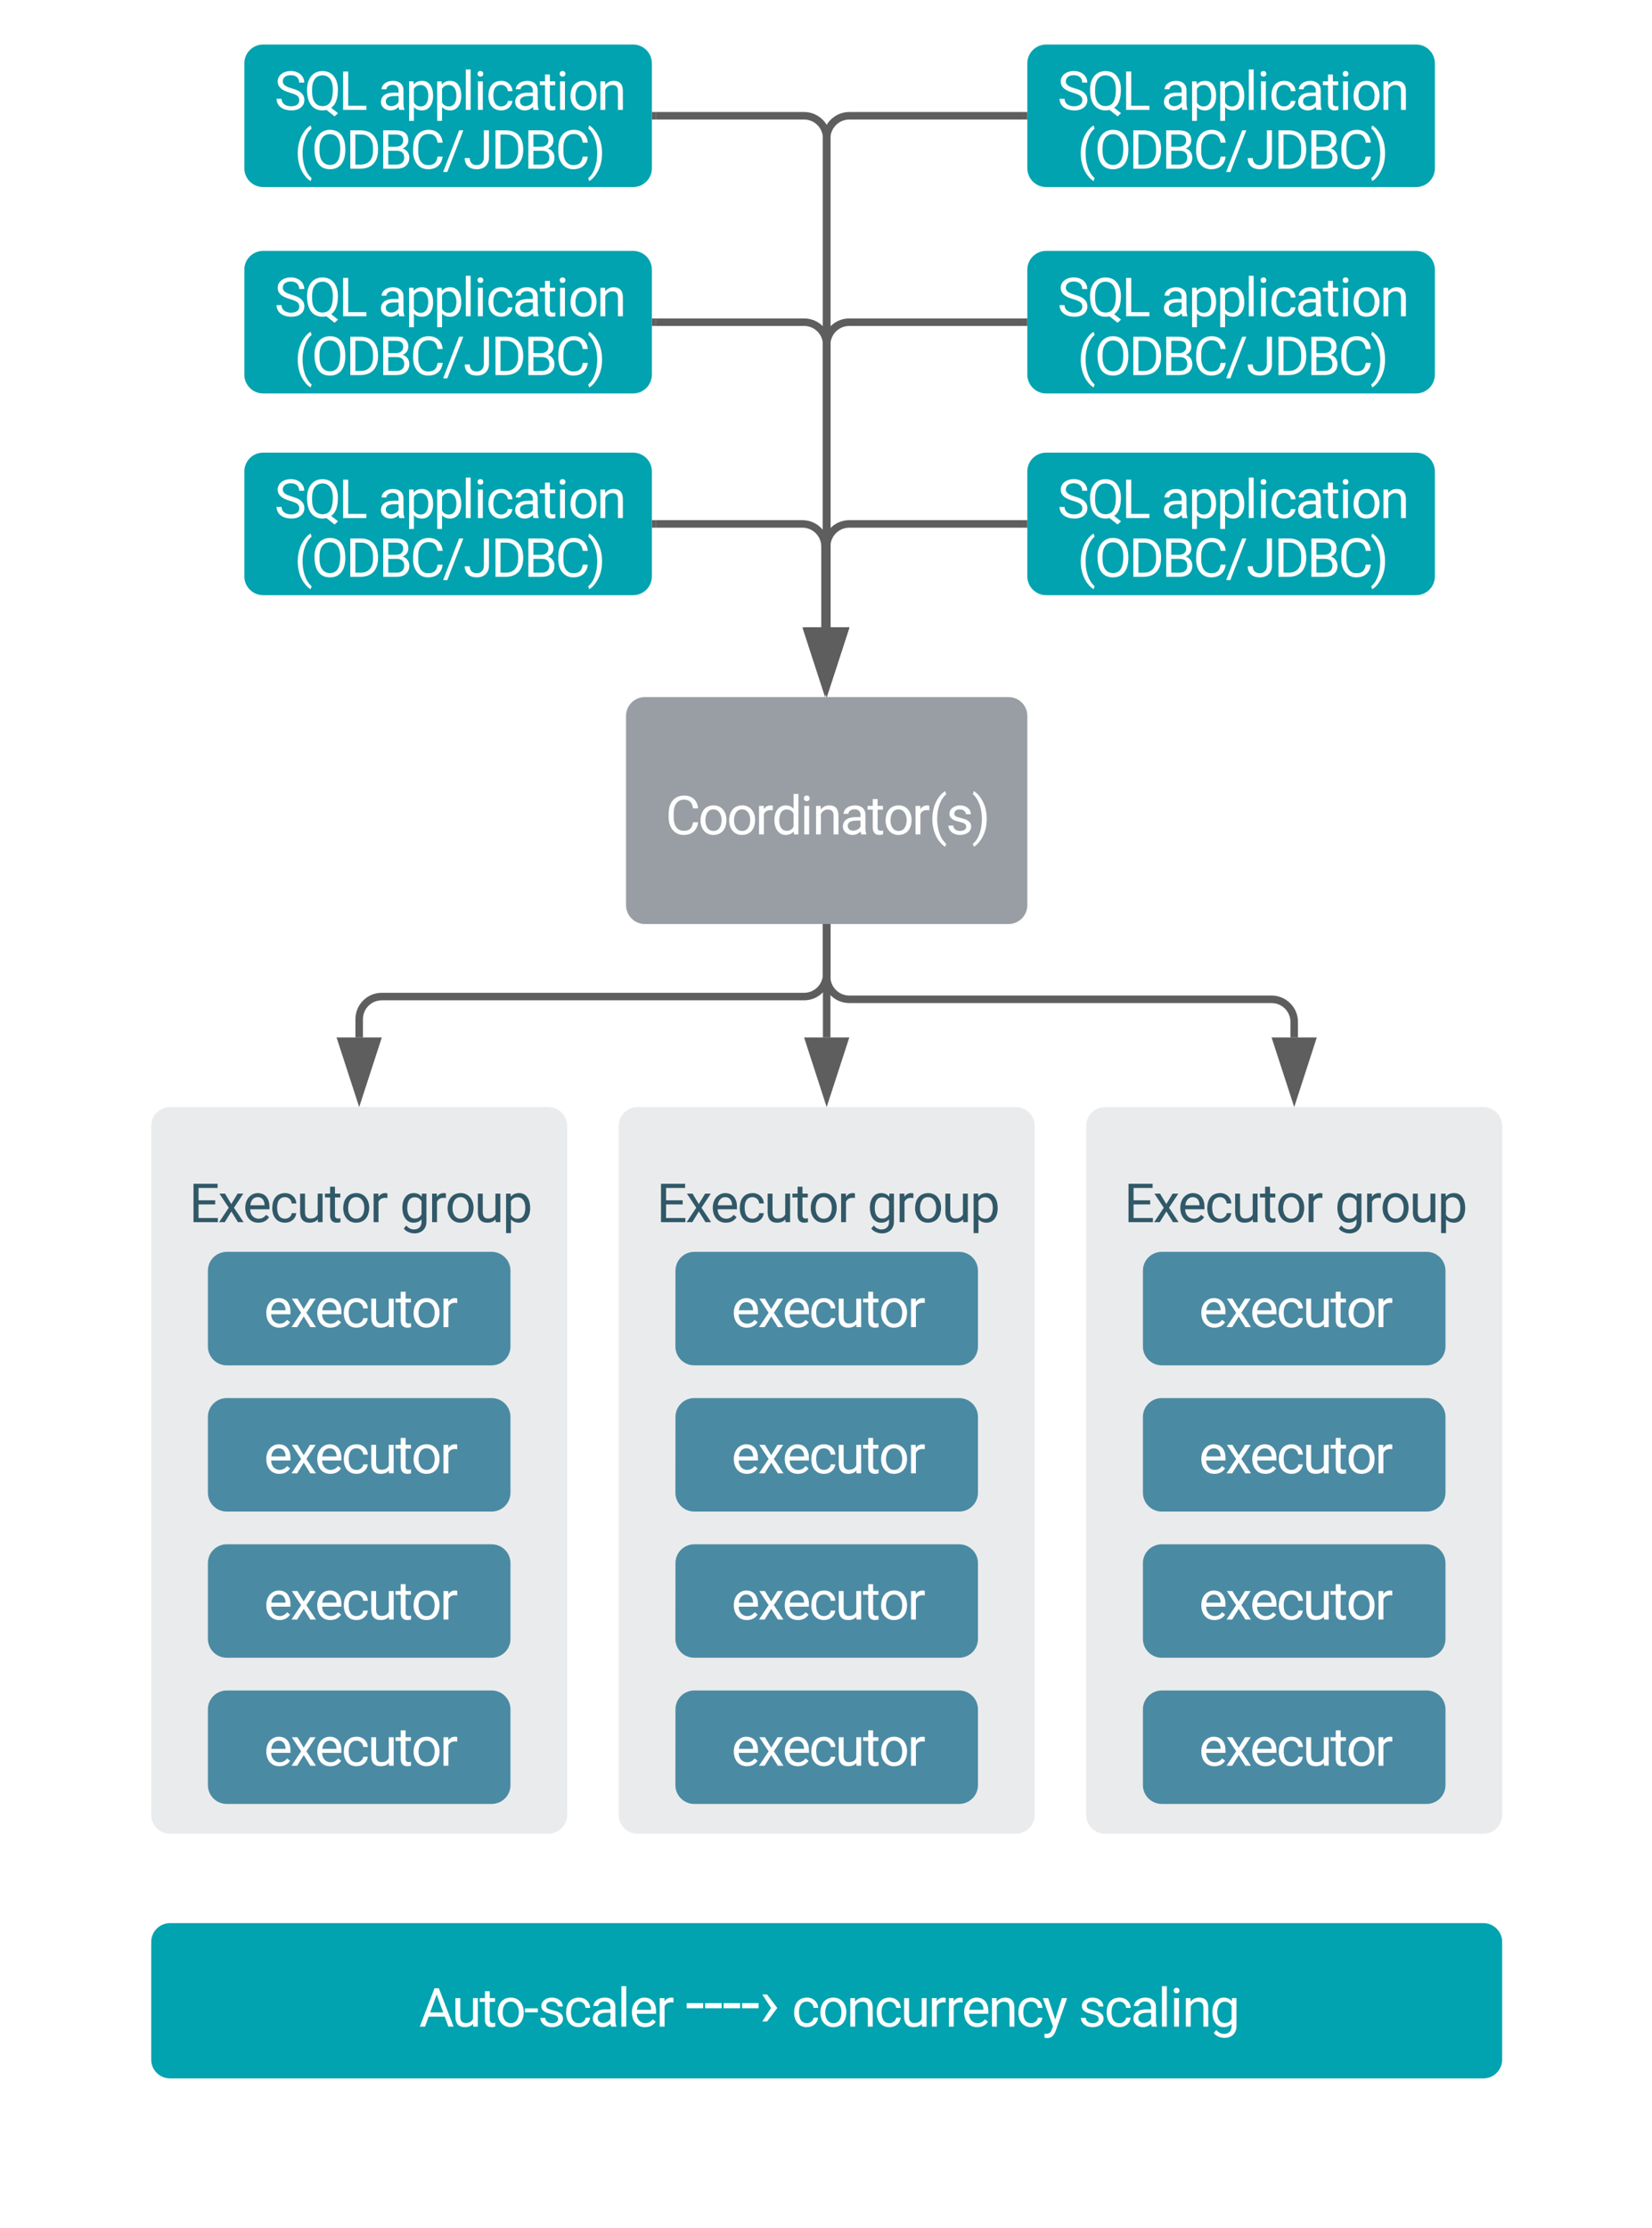 <svg xmlns="http://www.w3.org/2000/svg" viewBox="0 0 439 592" width="439" height="592"><g xmlns:xlink="http://www.w3.org/1999/xlink" xmlns:lucid="lucid" transform="translate(1453 0)" lucid:page-tab-id="0_0"><path d="M-1472 0h800v600h-800z" fill="#fff"/><path d="M-1388.07 16.83c0-2.76 2.23-5 5-5h98.3c2.77 0 5 2.24 5 5V44.7c0 2.76-2.23 5-5 5h-98.3c-2.77 0-5-2.24-5-5z" stroke="#000" stroke-opacity="0" stroke-width="2" fill="#00a3af"/><use xlink:href="#a" transform="matrix(1,0,0,1,-1383.074,16.828) translate(2.99 12.37)"/><use xlink:href="#b" transform="matrix(1,0,0,1,-1383.074,16.828) translate(30.542 12.37)"/><use xlink:href="#c" transform="matrix(1,0,0,1,-1383.074,16.828) translate(8.257 27.995)"/><path d="M-1388.07 125.26c0-2.76 2.23-5 5-5h98.3c2.77 0 5 2.24 5 5v27.87c0 2.76-2.23 5-5 5h-98.3c-2.77 0-5-2.24-5-5z" stroke="#000" stroke-opacity="0" stroke-width="2" fill="#00a3af"/><use xlink:href="#a" transform="matrix(1,0,0,1,-1383.074,125.26) translate(2.99 12.37)"/><use xlink:href="#b" transform="matrix(1,0,0,1,-1383.074,125.26) translate(30.542 12.37)"/><use xlink:href="#c" transform="matrix(1,0,0,1,-1383.074,125.26) translate(8.257 27.995)"/><path d="M-1388.07 71.66c0-2.76 2.23-5 5-5h98.3c2.77 0 5 2.24 5 5v27.87c0 2.76-2.23 5-5 5h-98.3c-2.77 0-5-2.24-5-5z" stroke="#000" stroke-opacity="0" stroke-width="2" fill="#00a3af"/><use xlink:href="#a" transform="matrix(1,0,0,1,-1383.074,71.658) translate(2.99 12.37)"/><use xlink:href="#b" transform="matrix(1,0,0,1,-1383.074,71.658) translate(30.542 12.37)"/><use xlink:href="#c" transform="matrix(1,0,0,1,-1383.074,71.658) translate(8.257 27.995)"/><path d="M-1286.64 190.2c0-2.76 2.24-5 5-5h96.64c2.77 0 5 2.24 5 5v50.3c0 2.75-2.23 5-5 5h-96.64c-2.76 0-5-2.25-5-5z" stroke="#000" stroke-opacity="0" stroke-width="2" fill="#989ea4"/><use xlink:href="#d" transform="matrix(1,0,0,1,-1281.637,190.197) translate(5.476 31.495)"/><path d="M-1180 16.83c0-2.76 2.24-5 5-5h98.3c2.78 0 5 2.24 5 5V44.7c0 2.76-2.22 5-5 5h-98.3c-2.76 0-5-2.24-5-5z" stroke="#000" stroke-opacity="0" stroke-width="2" fill="#00a3af"/><use xlink:href="#a" transform="matrix(1,0,0,1,-1174.996,16.828) translate(2.99 12.37)"/><use xlink:href="#b" transform="matrix(1,0,0,1,-1174.996,16.828) translate(30.542 12.37)"/><use xlink:href="#c" transform="matrix(1,0,0,1,-1174.996,16.828) translate(8.257 27.995)"/><path d="M-1180 125.26c0-2.76 2.24-5 5-5h98.3c2.78 0 5 2.24 5 5v27.87c0 2.76-2.22 5-5 5h-98.3c-2.76 0-5-2.24-5-5z" stroke="#000" stroke-opacity="0" stroke-width="2" fill="#00a3af"/><use xlink:href="#a" transform="matrix(1,0,0,1,-1174.996,125.26) translate(2.99 12.37)"/><use xlink:href="#b" transform="matrix(1,0,0,1,-1174.996,125.26) translate(30.542 12.37)"/><use xlink:href="#c" transform="matrix(1,0,0,1,-1174.996,125.26) translate(8.257 27.995)"/><path d="M-1180 71.66c0-2.76 2.24-5 5-5h98.3c2.78 0 5 2.24 5 5v27.87c0 2.76-2.22 5-5 5h-98.3c-2.76 0-5-2.24-5-5z" stroke="#000" stroke-opacity="0" stroke-width="2" fill="#00a3af"/><use xlink:href="#a" transform="matrix(1,0,0,1,-1174.996,71.658) translate(2.99 12.37)"/><use xlink:href="#b" transform="matrix(1,0,0,1,-1174.996,71.658) translate(30.542 12.37)"/><use xlink:href="#c" transform="matrix(1,0,0,1,-1174.996,71.658) translate(8.257 27.995)"/><path d="M-1278.76 30.76h39.44c3.32 0 6 2.7 6 6V166.7" stroke="#5e5e5e" stroke-width="2" fill="none"/><path d="M-1278.74 31.76h-1.02v-2h1.02z" fill="#5e5e5e"/><path d="M-1233.32 181.96l-4.63-14.27h9.27z" stroke="#5e5e5e" stroke-width="2" fill="#5e5e5e"/><path d="M-1181 30.76h-46.32c-3.3 0-6 2.7-6 6V166.7" stroke="#5e5e5e" stroke-width="2" fill="none"/><path d="M-1180 31.76h-1.02v-2h1.02z" fill="#5e5e5e"/><path d="M-1233.32 181.96l-4.63-14.27h9.27z" stroke="#5e5e5e" stroke-width="2" fill="#5e5e5e"/><path d="M-1181 85.6h-46.32c-3.3 0-6 2.68-6 6v75.1" stroke="#5e5e5e" stroke-width="2" fill="none"/><path d="M-1180 86.6h-1.02v-2h1.02z" fill="#5e5e5e"/><path d="M-1233.32 181.96l-4.63-14.27h9.27z" stroke="#5e5e5e" stroke-width="2" fill="#5e5e5e"/><path d="M-1181 139.2h-46.32c-3.3 0-6 2.68-6 6v21.5" stroke="#5e5e5e" stroke-width="2" fill="none"/><path d="M-1180 140.2h-1.02v-2h1.02z" fill="#5e5e5e"/><path d="M-1233.32 181.96l-4.63-14.27h9.27z" stroke="#5e5e5e" stroke-width="2" fill="#5e5e5e"/><path d="M-1278.76 139.2h39c3.3 0 6 2.68 6 6v21.5" stroke="#5e5e5e" stroke-width="2" fill="none"/><path d="M-1278.74 140.2h-1.02v-2h1.02z" fill="#5e5e5e"/><path d="M-1233.76 181.96l-4.64-14.27h9.27z" stroke="#5e5e5e" stroke-width="2" fill="#5e5e5e"/><path d="M-1278.76 85.6h39.44c3.32 0 6 2.68 6 6v75.1" stroke="#5e5e5e" stroke-width="2" fill="none"/><path d="M-1278.74 86.6h-1.02v-2h1.02z" fill="#5e5e5e"/><path d="M-1233.32 181.96l-4.63-14.27h9.27z" stroke="#5e5e5e" stroke-width="2" fill="#5e5e5e"/><path d="M-1412.82 299.13c0-2.76 2.24-5 5-5h100.54c2.76 0 5 2.24 5 5V482.2c0 2.75-2.24 5-5 5h-100.54c-2.76 0-5-2.25-5-5z" stroke="#000" stroke-opacity="0" stroke-width="2" fill="#eaebec"/><use xlink:href="#e" transform="matrix(1,0,0,1,-1407.823,299.133) translate(5.061 25.576)"/><use xlink:href="#f" transform="matrix(1,0,0,1,-1407.823,299.133) translate(61.07 25.576)"/><path d="M-1397.75 337.6c0-2.76 2.24-5 5-5h70.4c2.76 0 5 2.24 5 5v20.15c0 2.77-2.24 5-5 5h-70.4c-2.76 0-5-2.23-5-5z" stroke="#000" stroke-opacity="0" stroke-width="2" fill="#4b8aa3"/><use xlink:href="#g" transform="matrix(1,0,0,1,-1392.749,337.606) translate(9.862 14.995)"/><path d="M-1397.75 376.45c0-2.76 2.24-5 5-5h70.4c2.76 0 5 2.24 5 5v20.15c0 2.76-2.24 5-5 5h-70.4c-2.76 0-5-2.24-5-5z" stroke="#000" stroke-opacity="0" stroke-width="2" fill="#4b8aa3"/><use xlink:href="#g" transform="matrix(1,0,0,1,-1392.749,376.449) translate(9.862 14.995)"/><path d="M-1397.75 415.3c0-2.77 2.24-5 5-5h70.4c2.76 0 5 2.23 5 5v20.14c0 2.76-2.24 5-5 5h-70.4c-2.76 0-5-2.24-5-5z" stroke="#000" stroke-opacity="0" stroke-width="2" fill="#4b8aa3"/><use xlink:href="#g" transform="matrix(1,0,0,1,-1392.749,415.293) translate(9.862 14.995)"/><path d="M-1397.75 454.14c0-2.77 2.24-5 5-5h70.4c2.76 0 5 2.23 5 5v20.14c0 2.77-2.24 5-5 5h-70.4c-2.76 0-5-2.23-5-5z" stroke="#000" stroke-opacity="0" stroke-width="2" fill="#4b8aa3"/><use xlink:href="#g" transform="matrix(1,0,0,1,-1392.749,454.136) translate(9.862 14.995)"/><path d="M-1288.6 299.13c0-2.76 2.25-5 5-5h100.56c2.76 0 5 2.24 5 5V482.2c0 2.75-2.24 5-5 5h-100.55c-2.75 0-5-2.25-5-5z" stroke="#000" stroke-opacity="0" stroke-width="2" fill="#eaebec"/><use xlink:href="#e" transform="matrix(1,0,0,1,-1283.588,299.133) translate(5.061 25.576)"/><use xlink:href="#f" transform="matrix(1,0,0,1,-1283.588,299.133) translate(61.07 25.576)"/><path d="M-1273.5 337.6c0-2.76 2.22-5 5-5h70.38c2.76 0 5 2.24 5 5v20.15c0 2.77-2.24 5-5 5h-70.4c-2.76 0-5-2.23-5-5z" stroke="#000" stroke-opacity="0" stroke-width="2" fill="#4b8aa3"/><use xlink:href="#g" transform="matrix(1,0,0,1,-1268.514,337.606) translate(9.862 14.995)"/><path d="M-1273.5 376.45c0-2.76 2.22-5 5-5h70.38c2.76 0 5 2.24 5 5v20.15c0 2.76-2.24 5-5 5h-70.4c-2.76 0-5-2.24-5-5z" stroke="#000" stroke-opacity="0" stroke-width="2" fill="#4b8aa3"/><use xlink:href="#g" transform="matrix(1,0,0,1,-1268.514,376.449) translate(9.862 14.995)"/><path d="M-1273.5 415.3c0-2.77 2.22-5 5-5h70.38c2.76 0 5 2.23 5 5v20.14c0 2.76-2.24 5-5 5h-70.4c-2.76 0-5-2.24-5-5z" stroke="#000" stroke-opacity="0" stroke-width="2" fill="#4b8aa3"/><use xlink:href="#g" transform="matrix(1,0,0,1,-1268.514,415.293) translate(9.862 14.995)"/><path d="M-1273.5 454.14c0-2.77 2.22-5 5-5h70.38c2.76 0 5 2.23 5 5v20.14c0 2.77-2.24 5-5 5h-70.4c-2.76 0-5-2.23-5-5z" stroke="#000" stroke-opacity="0" stroke-width="2" fill="#4b8aa3"/><use xlink:href="#g" transform="matrix(1,0,0,1,-1268.514,454.136) translate(9.862 14.995)"/><path d="M-1164.35 299.13c0-2.76 2.24-5 5-5h100.54c2.75 0 5 2.24 5 5V482.2c0 2.75-2.25 5-5 5h-100.55c-2.76 0-5-2.25-5-5z" stroke="#000" stroke-opacity="0" stroke-width="2" fill="#eaebec"/><use xlink:href="#e" transform="matrix(1,0,0,1,-1159.353,299.133) translate(5.061 25.576)"/><use xlink:href="#f" transform="matrix(1,0,0,1,-1159.353,299.133) translate(61.07 25.576)"/><path d="M-1149.28 337.6c0-2.76 2.24-5 5-5h70.4c2.76 0 5 2.24 5 5v20.15c0 2.77-2.24 5-5 5h-70.4c-2.76 0-5-2.23-5-5z" stroke="#000" stroke-opacity="0" stroke-width="2" fill="#4b8aa3"/><use xlink:href="#g" transform="matrix(1,0,0,1,-1144.279,337.606) translate(9.862 14.995)"/><path d="M-1149.28 376.45c0-2.76 2.24-5 5-5h70.4c2.76 0 5 2.24 5 5v20.15c0 2.76-2.24 5-5 5h-70.4c-2.76 0-5-2.24-5-5z" stroke="#000" stroke-opacity="0" stroke-width="2" fill="#4b8aa3"/><use xlink:href="#g" transform="matrix(1,0,0,1,-1144.279,376.449) translate(9.862 14.995)"/><path d="M-1149.28 415.3c0-2.77 2.24-5 5-5h70.4c2.76 0 5 2.23 5 5v20.14c0 2.76-2.24 5-5 5h-70.4c-2.76 0-5-2.24-5-5z" stroke="#000" stroke-opacity="0" stroke-width="2" fill="#4b8aa3"/><g><use xlink:href="#g" transform="matrix(1,0,0,1,-1144.279,415.293) translate(9.862 14.995)"/></g><path d="M-1149.28 454.14c0-2.77 2.24-5 5-5h70.4c2.76 0 5 2.23 5 5v20.14c0 2.77-2.24 5-5 5h-70.4c-2.76 0-5-2.23-5-5z" stroke="#000" stroke-opacity="0" stroke-width="2" fill="#4b8aa3"/><g><use xlink:href="#g" transform="matrix(1,0,0,1,-1144.279,454.136) translate(9.862 14.995)"/></g><path d="M-1233.32 246.5v12.27c0 3.3-2.68 6-6 6h-112.23c-3.3 0-6 2.68-6 6v4.86" stroke="#5e5e5e" stroke-width="2" fill="none"/><path d="M-1232.32 246.52h-2v-1.03h2z" fill="#5e5e5e"/><path d="M-1357.55 290.9l-4.64-14.27h9.28z" stroke="#5e5e5e" stroke-width="2" fill="#5e5e5e"/><path d="M-1233.32 246.5v29.13" stroke="#5e5e5e" stroke-width="2" fill="none"/><path d="M-1232.32 246.52h-2v-1.03h2z" fill="#5e5e5e"/><path d="M-1233.32 290.9l-4.63-14.27h9.27z" stroke="#5e5e5e" stroke-width="2" fill="#5e5e5e"/><path d="M-1233.32 246.5v13c0 3.32 2.7 6 6 6h112.24c3.3 0 6 2.7 6 6v4.13" stroke="#5e5e5e" stroke-width="2" fill="none"/><path d="M-1232.32 246.52h-2v-1.03h2z" fill="#5e5e5e"/><path d="M-1109.08 290.9l-4.64-14.27h9.27z" stroke="#5e5e5e" stroke-width="2" fill="#5e5e5e"/><path d="M-1412.82 515.95c0-2.76 2.24-5 5-5h349c2.77 0 5 2.24 5 5v31.25c0 2.77-2.23 5-5 5h-349c-2.76 0-5-2.23-5-5z" stroke="#000" stroke-opacity="0" stroke-width="2" fill="#00a3af"/><g><use xlink:href="#h" transform="matrix(1,0,0,1,-1407.823,515.955) translate(66.191 22.493)"/><use xlink:href="#i" transform="matrix(1,0,0,1,-1407.823,515.955) translate(136.966 22.493)"/><use xlink:href="#j" transform="matrix(1,0,0,1,-1407.823,515.955) translate(165.215 22.493)"/><use xlink:href="#k" transform="matrix(1,0,0,1,-1407.823,515.955) translate(241.393 22.493)"/></g><defs><path fill="#fff" d="M631-137c179 0 314-70 314-231 0-71-25-127-75-166s-141-77-272-115c-165-47-285-106-360-175s-112-154-112-255c0-245 231-397 495-397 206 0 369 89 449 218 43 68 65 142 65 223H942c0-184-129-283-321-283-172 0-299 76-301 236 0 59 26 109 76 150s135 78 256 113c205 59 345 116 436 256 35 53 50 119 50 193-2 256-231 398-507 390C333 12 90-129 80-422h193c0 187 160 285 358 285" id="l"/><path fill="#fff" d="M1281-774c0 326-74 568-255 695l260 204-131 121L848 2C681 41 515 15 391-64 196-188 109-439 109-773c0-282 107-505 279-617 171-112 445-111 616-1 174 112 277 332 277 617zM696-143c312 0 393-279 393-632 0-307-114-536-395-536-268 0-393 232-393 523v107c-3 297 122 538 395 538" id="m"/><path fill="#fff" d="M362-157h690V0H169v-1456h193v1299" id="n"/><g id="a"><use transform="matrix(0.007,0,0,0.007,0,0)" xlink:href="#l"/><use transform="matrix(0.007,0,0,0.007,7.91,0)" xlink:href="#m"/><use transform="matrix(0.007,0,0,0.007,17.077,0)" xlink:href="#n"/></g><path fill="#fff" d="M561-1102c238-4 403 126 403 351v498c0 99 13 178 38 237V0H808c-11-21-19-59-26-114C696-25 593 20 474 20c-199 0-368-130-365-320 4-251 214-359 490-356h180v-85c-1-135-86-212-229-212-115 0-232 67-233 171H131c20-205 206-316 430-320zM294-326c0 117 90 185 207 185 122 0 239-75 278-162v-222H634c-227 0-340 66-340 199" id="o"/><path fill="#fff" d="M632-1102c291 0 422 251 422 573 0 297-141 548-419 549-131 0-235-42-310-125v521H140v-1498h169l9 120c75-93 180-140 314-140zm-53 971c207 0 290-180 290-419 0-218-92-395-292-395-112 0-196 50-252 149v517c55 99 140 148 254 148" id="p"/><path fill="#fff" d="M341 0H156v-1536h185V0" id="q"/><path fill="#fff" d="M341 0H156v-1082h185V0zm-91-1264c-68 0-108-42-109-105 0-62 41-107 109-107s110 44 110 107-42 105-110 105" id="r"/><path fill="#fff" d="M277-555c0 244 77 420 297 424 127 2 249-93 255-210h175C980-127 805 20 574 20 258 20 81-222 92-562c11-319 164-533 481-540 237-5 426 165 431 392H829c-7-133-115-242-256-240-209 4-296 166-296 395" id="s"/><path fill="#fff" d="M456 20C285 20 205-92 206-268v-671H9v-143h197v-262h185v262h202v143H391v671c-9 125 92 149 207 118V0c-49 13-96 20-142 20" id="t"/><path fill="#fff" d="M584 20C278 26 81-227 91-551c10-320 175-545 491-551 308-5 503 247 494 573-9 322-175 543-492 549zm-2-970c-208 0-305 185-305 421 0 216 106 398 307 398 211 0 307-186 307-420 0-214-109-399-309-399" id="u"/><path fill="#fff" d="M589-945c-131 0-219 81-264 174V0H140v-1082h175l6 136c83-104 191-156 324-156 229 0 346 129 346 387V0H806v-716c-2-153-65-229-217-229" id="v"/><g id="b"><use transform="matrix(0.007,0,0,0.007,0,0)" xlink:href="#o"/><use transform="matrix(0.007,0,0,0.007,7.253,0)" xlink:href="#p"/><use transform="matrix(0.007,0,0,0.007,14.733,0)" xlink:href="#p"/><use transform="matrix(0.007,0,0,0.007,22.214,0)" xlink:href="#q"/><use transform="matrix(0.007,0,0,0.007,25.449,0)" xlink:href="#r"/><use transform="matrix(0.007,0,0,0.007,28.685,0)" xlink:href="#s"/><use transform="matrix(0.007,0,0,0.007,35.664,0)" xlink:href="#o"/><use transform="matrix(0.007,0,0,0.007,42.917,0)" xlink:href="#t"/><use transform="matrix(0.007,0,0,0.007,47.272,0)" xlink:href="#r"/><use transform="matrix(0.007,0,0,0.007,50.508,0)" xlink:href="#u"/><use transform="matrix(0.007,0,0,0.007,58.112,0)" xlink:href="#v"/></g><path fill="#fff" d="M319-664C304-226 428 158 661 357l-38 113c-89-49-172-133-254-248C142-97 71-578 194-1025c67-244 240-513 429-618l38 122c-201 153-330 502-342 857" id="w"/><path fill="#fff" d="M703-1476c426 0 599 333 586 795-11 408-187 701-584 701-422 0-587-333-587-793 0-282 106-507 280-617 89-56 190-86 305-86zm2 1333c312 0 393-279 393-632 0-308-116-536-395-536-269 0-394 232-394 523v107c-4 298 123 538 396 538" id="x"/><path fill="#fff" d="M1222-777c17 480-206 763-650 777H169v-1456h411c408 9 627 269 642 679zm-190 4c3-312-149-522-447-525H361v1141h202c308 0 473-209 469-531v-85" id="y"/><path fill="#fff" d="M1160-420C1159-145 963 0 674 0H169v-1456h476c294-1 476 112 476 388 0 153-99 253-216 302 146 38 255 167 255 346zM678-157c171 2 289-95 289-261 0-175-95-263-286-263H361v524h317zm250-912c-2-172-104-229-283-229H361v463h290c157 3 278-84 277-234" id="z"/><path fill="#fff" d="M688-137c238 0 323-102 359-325h193c-32 297-228 482-552 482-361 0-569-299-569-680 0-197 8-360 73-497 88-186 257-317 513-319 316-2 509 195 535 488h-193c-31-212-118-330-342-330-272 0-397 224-393 523v141c-3 282 115 517 376 517" id="A"/><path fill="#fff" d="M177 125H18l608-1581h158" id="B"/><path fill="#fff" d="M512-137c164 0 267-115 267-285v-1034h193v1031c4 276-186 445-460 445C234 20 52-130 53-402h192c0 167 97 265 267 265" id="C"/><path fill="#fff" d="M38 357C331 141 457-487 337-984c-53-219-157-429-299-546l39-113c190 106 362 378 431 621 75 268 76 597 0 868C440 88 266 365 77 470" id="D"/><g id="c"><use transform="matrix(0.007,0,0,0.007,0,0)" xlink:href="#w"/><use transform="matrix(0.007,0,0,0.007,4.557,0)" xlink:href="#x"/><use transform="matrix(0.007,0,0,0.007,13.724,0)" xlink:href="#y"/><use transform="matrix(0.007,0,0,0.007,22.467,0)" xlink:href="#z"/><use transform="matrix(0.007,0,0,0.007,30.768,0)" xlink:href="#A"/><use transform="matrix(0.007,0,0,0.007,39.447,0)" xlink:href="#B"/><use transform="matrix(0.007,0,0,0.007,44.941,0)" xlink:href="#C"/><use transform="matrix(0.007,0,0,0.007,52.298,0)" xlink:href="#y"/><use transform="matrix(0.007,0,0,0.007,61.042,0)" xlink:href="#z"/><use transform="matrix(0.007,0,0,0.007,69.342,0)" xlink:href="#A"/><use transform="matrix(0.007,0,0,0.007,77.852,0)" xlink:href="#D"/></g><path fill="#fff" d="M663-916c-163-27-288 18-338 148V0H140v-1082h180l3 125c61-97 147-145 258-145 36 0 63 5 82 14v172" id="E"/><path fill="#fff" d="M520 20C244 20 95-247 95-550c0-298 151-550 427-552 127 0 227 43 301 130v-564h185V0H838l-9-116C755-25 652 20 520 20zm48-965c-210 0-288 177-288 416 0 218 87 392 286 392 117 0 203-53 257-158v-497c-55-102-140-153-255-153" id="F"/><path fill="#fff" d="M538-131c121 0 232-49 232-156 0-50-20-88-56-117-73-60-334-92-420-143-92-55-162-110-162-238 0-190 192-317 400-317 223 0 414 129 413 338H759c0-108-110-186-227-186-119 0-215 53-215 159 0 45 18 78 53 101 76 52 331 90 416 139 98 57 169 115 169 251C955-92 760 20 538 20c-176 0-314-68-386-174-38-55-57-115-57-179h185c6 129 116 202 258 202" id="G"/><g id="d"><use transform="matrix(0.007,0,0,0.007,0,0)" xlink:href="#A"/><use transform="matrix(0.007,0,0,0.007,8.678,0)" xlink:href="#u"/><use transform="matrix(0.007,0,0,0.007,16.283,0)" xlink:href="#u"/><use transform="matrix(0.007,0,0,0.007,23.887,0)" xlink:href="#E"/><use transform="matrix(0.007,0,0,0.007,28.275,0)" xlink:href="#F"/><use transform="matrix(0.007,0,0,0.007,35.794,0)" xlink:href="#r"/><use transform="matrix(0.007,0,0,0.007,39.03,0)" xlink:href="#v"/><use transform="matrix(0.007,0,0,0.007,46.387,0)" xlink:href="#o"/><use transform="matrix(0.007,0,0,0.007,53.639,0)" xlink:href="#t"/><use transform="matrix(0.007,0,0,0.007,57.865,0)" xlink:href="#u"/><use transform="matrix(0.007,0,0,0.007,65.469,0)" xlink:href="#E"/><use transform="matrix(0.007,0,0,0.007,69.98,0)" xlink:href="#w"/><use transform="matrix(0.007,0,0,0.007,74.538,0)" xlink:href="#G"/><use transform="matrix(0.007,0,0,0.007,81.413,0)" xlink:href="#D"/></g><path fill="#305868" d="M992-673H361v516h733V0H169v-1456h915v158H361v468h631v157" id="H"/><path fill="#305868" d="M503-687l240-395h216L605-547 970 0H756L506-405 256 0H41l365-547-354-535h214" id="I"/><path fill="#305868" d="M599-131c141 0 220-65 285-146l113 88C906-50 770 20 589 20 281 21 93-214 93-545c0-223 93-397 233-485 74-48 154-72 240-72 300 2 449 218 445 537v77H278c0 197 129 357 321 357zm227-509c-3-180-88-310-260-310-170 0-264 140-282 310h542" id="J"/><path fill="#305868" d="M277-555c0 244 77 420 297 424 127 2 249-93 255-210h175C980-127 805 20 574 20 258 20 81-222 92-562c11-319 164-533 481-540 237-5 426 165 431 392H829c-7-133-115-242-256-240-209 4-296 166-296 395" id="K"/><path fill="#305868" d="M491 20c-241-1-355-148-355-398v-704h185v699c0 164 67 246 200 246 141 0 235-53 282-158v-787h185V0H812l-4-107C736-22 630 20 491 20" id="L"/><path fill="#305868" d="M456 20C285 20 205-92 206-268v-671H9v-143h197v-262h185v262h202v143H391v671c-9 125 92 149 207 118V0c-49 13-96 20-142 20" id="M"/><path fill="#305868" d="M584 20C278 26 81-227 91-551c10-320 175-545 491-551 308-5 503 247 494 573-9 322-175 543-492 549zm-2-970c-208 0-305 185-305 421 0 216 106 398 307 398 211 0 307-186 307-420 0-214-109-399-309-399" id="N"/><path fill="#305868" d="M663-916c-163-27-288 18-338 148V0H140v-1082h180l3 125c61-97 147-145 258-145 36 0 63 5 82 14v172" id="O"/><g id="e"><use transform="matrix(0.007,0,0,0.007,0,0)" xlink:href="#H"/><use transform="matrix(0.007,0,0,0.007,7.704,0)" xlink:href="#I"/><use transform="matrix(0.007,0,0,0.007,14.29,0)" xlink:href="#J"/><use transform="matrix(0.007,0,0,0.007,21.472,0)" xlink:href="#K"/><use transform="matrix(0.007,0,0,0.007,28.567,0)" xlink:href="#L"/><use transform="matrix(0.007,0,0,0.007,36.04,0)" xlink:href="#M"/><use transform="matrix(0.007,0,0,0.007,40.336,0)" xlink:href="#N"/><use transform="matrix(0.007,0,0,0.007,48.067,0)" xlink:href="#O"/></g><path fill="#305868" d="M521 20C240 20 96-239 96-550c0-303 147-552 427-552 132 0 235 47 309 140l9-120h169V-26c4 277-183 454-459 452-165-1-334-81-400-187l96-111c79 98 176 147 291 147 180 1 288-109 286-290v-93C750-23 649 20 521 20zm48-965c-209 0-287 178-287 416 0 217 86 392 285 392 117 0 202-53 257-159v-494c-57-103-142-155-255-155" id="P"/><path fill="#305868" d="M632-1102c291 0 422 251 422 573 0 297-141 548-419 549-131 0-235-42-310-125v521H140v-1498h169l9 120c75-93 180-140 314-140zm-53 971c207 0 290-180 290-419 0-218-92-395-292-395-112 0-196 50-252 149v517c55 99 140 148 254 148" id="Q"/><g id="f"><use transform="matrix(0.007,0,0,0.007,0,0)" xlink:href="#P"/><use transform="matrix(0.007,0,0,0.007,7.605,0)" xlink:href="#O"/><use transform="matrix(0.007,0,0,0.007,12.06,0)" xlink:href="#N"/><use transform="matrix(0.007,0,0,0.007,19.791,0)" xlink:href="#L"/><use transform="matrix(0.007,0,0,0.007,27.263,0)" xlink:href="#Q"/></g><path fill="#fff" d="M599-131c141 0 220-65 285-146l113 88C906-50 770 20 589 20 281 21 93-214 93-545c0-223 93-397 233-485 74-48 154-72 240-72 300 2 449 218 445 537v77H278c0 197 129 357 321 357zm227-509c-3-180-88-310-260-310-170 0-264 140-282 310h542" id="R"/><path fill="#fff" d="M503-687l240-395h216L605-547 970 0H756L506-405 256 0H41l365-547-354-535h214" id="S"/><path fill="#fff" d="M491 20c-241-1-355-148-355-398v-704h185v699c0 164 67 246 200 246 141 0 235-53 282-158v-787h185V0H812l-4-107C736-22 630 20 491 20" id="T"/><g id="g"><use transform="matrix(0.007,0,0,0.007,0,0)" xlink:href="#R"/><use transform="matrix(0.007,0,0,0.007,7.064,0)" xlink:href="#S"/><use transform="matrix(0.007,0,0,0.007,13.542,0)" xlink:href="#R"/><use transform="matrix(0.007,0,0,0.007,20.605,0)" xlink:href="#s"/><use transform="matrix(0.007,0,0,0.007,27.585,0)" xlink:href="#T"/><use transform="matrix(0.007,0,0,0.007,34.935,0)" xlink:href="#t"/><use transform="matrix(0.007,0,0,0.007,39.16,0)" xlink:href="#u"/><use transform="matrix(0.007,0,0,0.007,46.764,0)" xlink:href="#E"/></g><path fill="#fff" d="M973-380H363L226 0H28l556-1456h168L1309 0h-197zM421-538h495l-248-681" id="U"/><path fill="#fff" d="M525-543H37v-151h488v151" id="V"/><g id="h"><use transform="matrix(0.007,0,0,0.007,0,0)" xlink:href="#U"/><use transform="matrix(0.007,0,0,0.007,8.698,0)" xlink:href="#T"/><use transform="matrix(0.007,0,0,0.007,16.048,0)" xlink:href="#t"/><use transform="matrix(0.007,0,0,0.007,20.273,0)" xlink:href="#u"/><use transform="matrix(0.007,0,0,0.007,27.878,0)" xlink:href="#V"/><use transform="matrix(0.007,0,0,0.007,31.556,0)" xlink:href="#G"/><use transform="matrix(0.007,0,0,0.007,38.431,0)" xlink:href="#s"/><use transform="matrix(0.007,0,0,0.007,45.41,0)" xlink:href="#o"/><use transform="matrix(0.007,0,0,0.007,52.663,0)" xlink:href="#q"/><use transform="matrix(0.007,0,0,0.007,55.898,0)" xlink:href="#R"/><use transform="matrix(0.007,0,0,0.007,62.962,0)" xlink:href="#E"/></g><path fill="#fff" d="M231-949l295 389v19L231-152H89l258-398L89-949h142" id="W"/><g id="i"><use transform="matrix(0.009,0,0,0.009,0,0)" xlink:href="#V"/><use transform="matrix(0.009,0,0,0.009,4.905,0)" xlink:href="#V"/><use transform="matrix(0.009,0,0,0.009,9.809,0)" xlink:href="#V"/><use transform="matrix(0.009,0,0,0.009,14.714,0)" xlink:href="#V"/><use transform="matrix(0.009,0,0,0.009,19.618,0)" xlink:href="#W"/></g><path fill="#fff" d="M494-271l252-811h198L509 167C425 381 299 474 84 421V271c167 16 242-37 283-173l41-110L22-1082h202" id="X"/><g id="j"><use transform="matrix(0.007,0,0,0.007,0,0)" xlink:href="#s"/><use transform="matrix(0.007,0,0,0.007,6.979,0)" xlink:href="#u"/><use transform="matrix(0.007,0,0,0.007,14.583,0)" xlink:href="#v"/><use transform="matrix(0.007,0,0,0.007,21.94,0)" xlink:href="#s"/><use transform="matrix(0.007,0,0,0.007,28.919,0)" xlink:href="#T"/><use transform="matrix(0.007,0,0,0.007,36.27,0)" xlink:href="#E"/><use transform="matrix(0.007,0,0,0.007,40.781,0)" xlink:href="#E"/><use transform="matrix(0.007,0,0,0.007,45.169,0)" xlink:href="#R"/><use transform="matrix(0.007,0,0,0.007,52.233,0)" xlink:href="#v"/><use transform="matrix(0.007,0,0,0.007,59.59,0)" xlink:href="#s"/><use transform="matrix(0.007,0,0,0.007,66.569,0)" xlink:href="#X"/></g><path fill="#fff" d="M521 20C240 20 96-239 96-550c0-303 147-552 427-552 132 0 235 47 309 140l9-120h169V-26c4 277-183 454-459 452-165-1-334-81-400-187l96-111c79 98 176 147 291 147 180 1 288-109 286-290v-93C750-23 649 20 521 20zm48-965c-209 0-287 178-287 416 0 217 86 392 285 392 117 0 202-53 257-159v-494c-57-103-142-155-255-155" id="Y"/><g id="k"><use transform="matrix(0.007,0,0,0.007,0,0)" xlink:href="#G"/><use transform="matrix(0.007,0,0,0.007,6.875,0)" xlink:href="#s"/><use transform="matrix(0.007,0,0,0.007,13.854,0)" xlink:href="#o"/><use transform="matrix(0.007,0,0,0.007,21.107,0)" xlink:href="#q"/><use transform="matrix(0.007,0,0,0.007,24.342,0)" xlink:href="#r"/><use transform="matrix(0.007,0,0,0.007,27.578,0)" xlink:href="#v"/><use transform="matrix(0.007,0,0,0.007,34.935,0)" xlink:href="#Y"/></g></defs></g></svg>